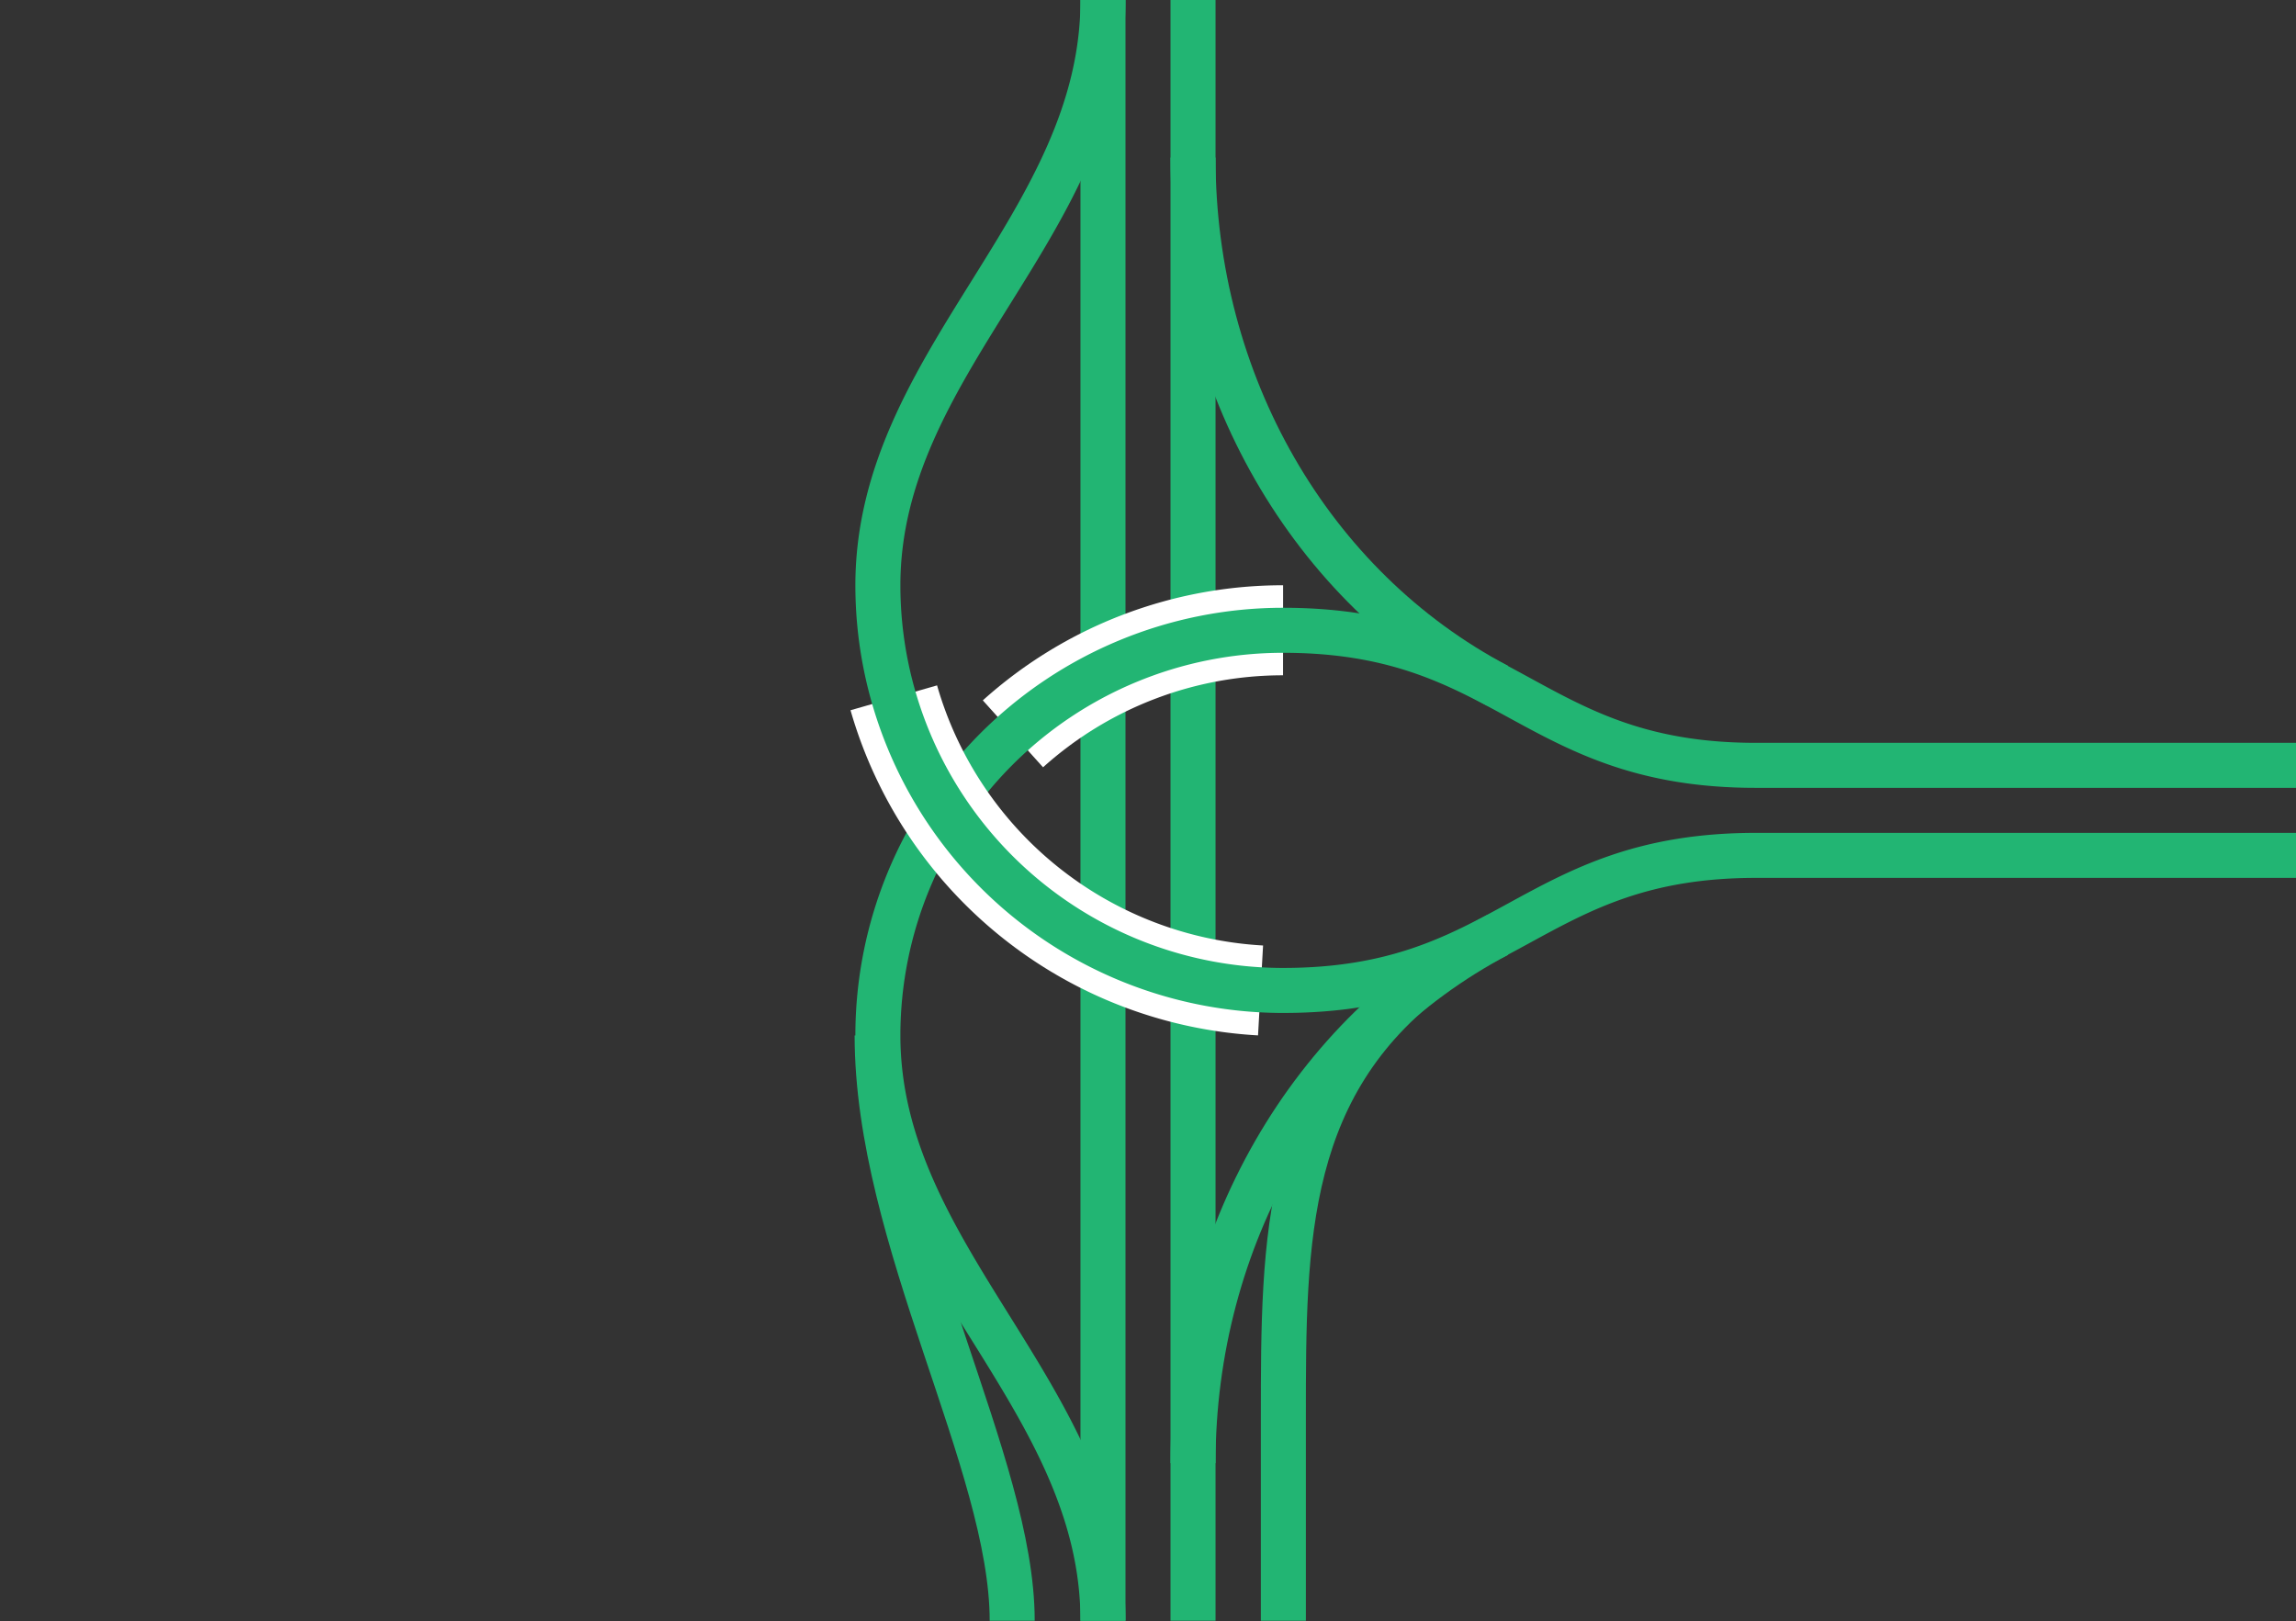 <svg viewBox="0 0 153 108.02" xmlns="http://www.w3.org/2000/svg"><rect x="0" y="0" width="153" height="108.02" fill="#333333" stroke="none"/><g fill="none"><path d="m79.5 0v108" stroke="#22b573" stroke-miterlimit="10" stroke-width="3"/><path d="m73.5 0v108" stroke="#22b573" stroke-miterlimit="10" stroke-width="3"/><path d="m0 52.5h3v3h-3z"/><path d="m149.99 16.5h3v3h-3z"/><g stroke-miterlimit="10"><path d="m99.8 62.3c-12.52 6.6-20.3 20.2-20.3 35.2" stroke="#22b573" stroke-width="3"/><path d="m99.8 45.7c-12.52-6.6-20.3-20.2-20.3-35.2" stroke="#22b573" stroke-width="3"/><path d="m67.5 48.9a26.88 26.88 0 0 1 18-6.9" stroke="#fff" stroke-width="6"/><path d="m73.5 108c0-15-15-24.09-15-39a27 27 0 0 1 27-27c15 0 16.5 9 31.5 9h36" stroke="#22b573" stroke-width="3"/><path d="m59.56 46.5a27 27 0 0 0 24.44 19.5" stroke="#fff" stroke-width="6"/><path d="m73.5 0c0 15-15 24.09-15 39a27 27 0 0 0 27 27c15 0 16.5-9 31.5-9h36" stroke="#22b573" stroke-width="3"/><path d="m67.45 108c0-10.5-9-25.45-9-39" stroke="#22b573" stroke-width="3"/><path d="m85.52 108s0-1.5 0-13.5 0-22.5 10.5-30" stroke="#22b573" stroke-width="3"/></g></g></svg>